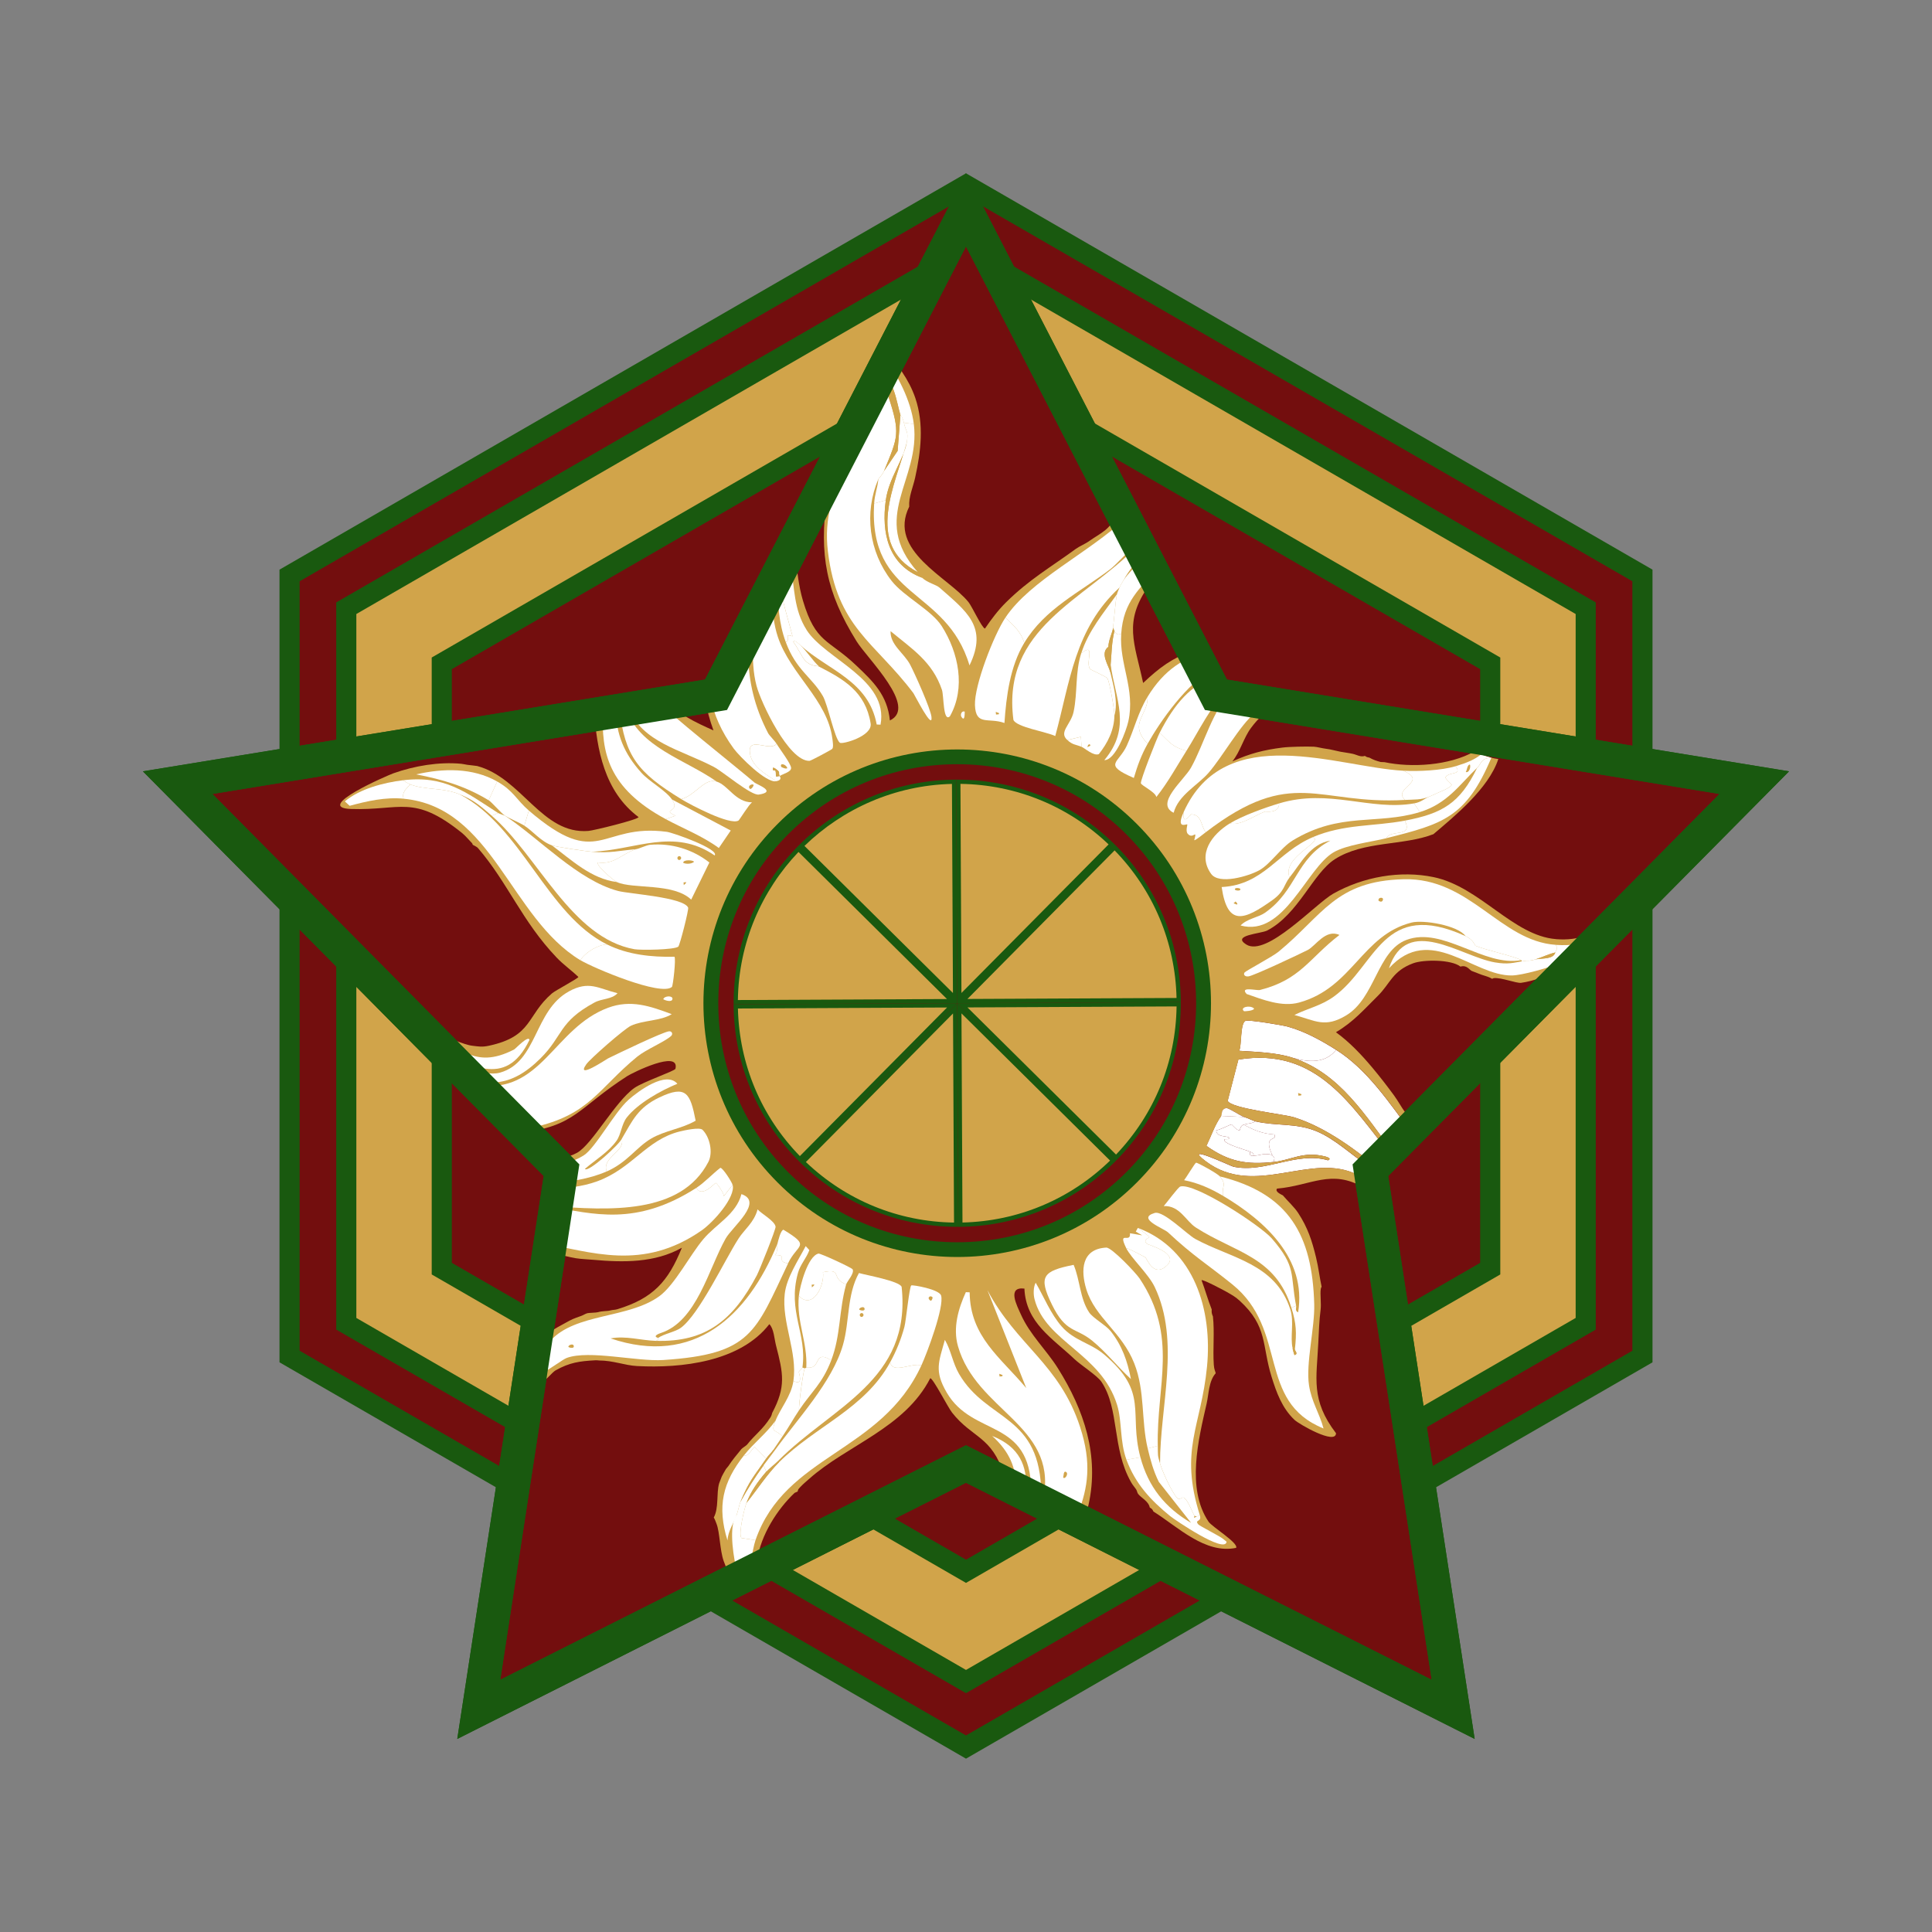 <?xml version="1.0" encoding="UTF-8"?>
<svg id="Layer_1" xmlns="http://www.w3.org/2000/svg" version="1.1" viewBox="0 0 576 576"><rect x="0" y="0" width="576" height="576" fill="#808080" stroke="none"/>
  <!-- Generator: Adobe Illustrator 29.4.0, SVG Export Plug-In . SVG Version: 2.1.0 Build 152)  -->
  <defs>
    <style>
      .st0 {
        fill: #19590f;
      }

      .st1 {
        fill: #730e0e;
      }

      .st2 {
        fill: #fff;
      }

      .st3 {
        fill: #d1a44a;
      }
    </style>
  </defs>
  <polygon class="st3" points="476.08 179.41 288 70.82 99.92 179.41 99.92 396.59 288 505.18 476.08 396.59 476.08 179.41"/>
  <g>
    <polygon class="st1" points="131.71 378.23 131.71 197.77 288 107.53 444.29 197.77 444.29 378.23 288 468.47 131.71 378.23"/>
    <path class="st0" d="M288,111l153.29,88.5v177l-153.29,88.5-153.29-88.5v-177l153.29-88.5M288,104.07l-159.29,91.96v183.93l159.29,91.96,159.29-91.96v-183.93l-159.29-91.96h0Z"/>
  </g>
  <g>
    <path class="st1" d="M86.33,404.43v-232.86l201.67-116.43,201.67,116.43v232.86l-201.67,116.43-201.67-116.43ZM103.24,181.33v213.34l184.76,106.67,184.76-106.67v-213.34l-184.76-106.67-184.76,106.67Z"/>
    <path class="st0" d="M288,58.6l198.67,114.7v229.4l-198.67,114.7-198.67-114.7v-229.4l198.67-114.7M288,504.8l3-1.73,181.76-104.94,3-1.73v-216.8l-3-1.73-181.76-104.94-3-1.73-3,1.73-181.76,104.94-3,1.73v216.8l3,1.73,181.76,104.94,3,1.73M288,51.67l-204.67,118.16v236.33l204.67,118.16,204.67-118.16v-236.33l-204.67-118.16h0ZM288,497.87l-181.76-104.94v-209.87l181.76-104.94,181.76,104.94v209.87l-181.76,104.94h0Z"/>
  </g>
  <g>
    <polygon class="st1" points="288 436.48 142.75 509.62 167.43 348.88 52.98 233.34 213.48 207.13 288 62.58 362.52 207.13 523.02 233.34 408.57 348.88 433.25 509.62 288 436.48"/>
    <path class="st0" d="M288,73.5l68.92,133.69,2.31,4.48,4.97.81,148.44,24.23-105.85,106.86-3.54,3.58.76,4.98,22.82,148.67-134.34-67.65-4.5-2.26-4.5,2.26-134.34,67.65,22.82-148.67.76-4.98-3.54-3.58-105.85-106.86,148.44-24.23,4.97-.81,2.31-4.48,68.92-133.69M288,51.67l-77.81,150.93-167.59,27.36,119.5,120.64-25.77,167.84,151.66-76.37,151.66,76.37-25.77-167.84,119.5-120.64-167.59-27.36-77.81-150.93h0Z"/>
  </g>
  <g>
    <path class="st2" d="M421.27,338.32c-6.92-9.35-13.56-19.42-22.92-25.32-3.28,4.16-8.36,3.69-12.91,2.38,14.08,4.65,21.58,17.21,30.24,28.67,1.38-2.33,3.29-4.3,5.58-5.73Z"/>
    <path class="st2" d="M379.68,346.44c.64-1.74,0-1.3-.36-2.07-2.94-6.2,1.68-4.05.62-6.14-3.48-.2-6.1-1.27-9.13-2.93,1.05-.35,2.69-.36,3.47-.98,6.04,1.43,11.97.43,18.04,2.88,5.85,2.36,10.8,7.42,15.86,10.55l-3.32,2.59c-13.84-7.21-30.75,7-45.42-4.13-7.39-5.6,7.6,1.49,8.27,1.63,9.44,2,18.81-4.64,28.21-1.91,1.39-.6-.86-1.14-1.09-1.19-6.34-1.55-9.84,1.14-15.17,1.71Z"/>
    <path class="st2" d="M398.35,313c-3.28,4.16-8.36,3.69-12.91,2.38-4.86-1.6-10.93-1.77-16.02-2.1.81-1.57.25-8.17,1.89-8.94.84-.4,10.86,1.27,12.5,1.71,5.15,1.41,10.04,4.11,14.54,6.95Z"/>
    <path class="st2" d="M413.21,352.42c.03-.7.11-1.39.21-2.07-.33-.2-.66-.39-.98-.59-.91-.56-3.28-1.42-4.25-2.02l-3.32,2.59c3.5,1.82,6.01,4.15,8.29,6.53-.03-1.44-.01-2.9.05-4.45Z"/>
    <path class="st2" d="M364.07,332.7l6.84.31c1.15.34,2.65,1.13,3.37,1.3-.78.63-2.43.64-3.47.98-1.15.38-1.04,1.6-1.22,1.66-.81.27-2.29-1.71-2.44-1.71-.4,0-3.65,1.73-4.54,1.74-.04,2.21,3.61,1.61,3.78,2.23.22.77-1.4.14-1.4.62.01,1.35,6.56,3.02,7.73,3.55-.19,1.06-.05,1.23,1.09,1.19,1.75-.05,3.28-.95,5.5-.21.37.77,1,.33.36,2.07-8.07.86-13.29-.05-20.01-4.8,1.42-2.96,2.5-6.24,4.41-8.94Z"/>
    <g>
      <path class="st2" d="M415.16,345c-12.37-15.37-22.5-32.94-45.97-29.1l-3.19,12.31c1.15,2.32,16.64,3.93,19.78,4.9,9.55,2.97,19.18,10.09,26.67,16.65.32.2.65.39.98.59.29-1.9.89-3.7,1.73-5.35Z"/>
      <path class="st2" d="M371.44,329.14c-.12-.33,4.06-4.02,4.64-4.02.27,0,4.03,2.45,4.8,2.62l-1.58,2.1c-.46-.82-4.2-3.12-4.67-2.96-.24.08-2.05,5.3-3.19,2.25Z"/>
      <polygon class="st3" points="387.1 326.66 387.02 325.85 388.03 326.24 387.9 326.58 387.1 326.66"/>
    </g>
    <path class="st2" d="M370.81,335.29c3.02,1.66,5.65,2.73,9.13,2.93,1.05,2.1-3.56-.05-.62,6.14-2.22-.75-3.75.15-5.5.21-.2-.92-.42-.88-1.09-1.19-1.17-.54-7.71-2.2-7.73-3.55,0-.49,1.62.15,1.4-.62-.18-.62-3.82-.02-3.78-2.23.88,0,4.14-1.73,4.54-1.74.15,0,1.63,1.98,2.44,1.71.18-.06.07-1.28,1.22-1.66Z"/>
    <path class="st2" d="M372.73,343.38c.67.31.89.27,1.09,1.19-1.14.03-1.28-.14-1.09-1.19Z"/>
    <path class="st3" d="M463.87,279.98c-12.78-1.02-22.65-15.59-36.42-18.47-10-2.09-21.04-.09-29.95,4.92-5.3,2.98-19.87,19-25.95,15.16-4.47-2.82,4.38-3.2,6.25-4.17,9.33-4.86,13.56-17.01,20.17-21.26,8.56-5.49,20.4-3.98,29.38-7.46,6.08-5.17,16.5-13.61,19.35-22.4-.36-.04-.71-.1-1.07-.17-2.06-.4-4.16-1.1-6.05-2.1-7.49,4.24-18.83,4.89-26.8,3.2-.22-.05-.95,0-1.14-.05-1.31-.35-2.17-.63-3.37-1.3-.14-.08-.66,0-1.35-.52-1.23.45-2.46-.37-3.63-.62-1.19-.26-2.43-.4-3.63-.62-1.38-.26-2.95-.73-4.3-.88-1.18-.14-2.74-.58-3.63-.62-2.11-.11-7.33,0-9.39.26-5.57.7-9.75,1.77-14.93,4.12,2.42-3,3.34-7.02,5.6-10.03,4.33-5.78,7.59-6.6,12.2-7.83-3.01-.02-6.02-.22-9.08-.52-8.96-.89-15.66-6.48-16.49-15.62-1.35.21-2.68.45-3.87.9-6.52,2.45-10,5.06-14.96,9.72-2.57-11.99-5.97-18.16,1.66-28.96,1.3-1.83,3.14-3.26,4.57-4.64-6.46-2.23-10.49-8.95-11.2-15.8-.11-1.01-.16-2.03-.2-3.04-.69.81-1.38,1.58-2.03,2.27-1.37,1.45-2.49,3.3-4.1,4.61-1.49,1.22-3.18,2.1-4.72,3.21-1.24.9-3,1.61-3.99,2.33-7.62,5.58-13.89,9.1-20.85,15.97-2.36,2.33-4.44,5.09-6.3,7.83-.91-.18-3.84-6.56-4.9-7.88-5.98-7.43-24.2-15.26-17.68-28.47-.19-2.98,1.14-5.79,1.76-8.61,1.72-7.76,2.7-15.98.06-23.77-1.89-5.55-5.41-10.16-9.31-14.53-1.54,3.15-3.45,6.1-5.81,8.78,2.27,11.1-6.49,21.63-10.39,31.33.07.39-.04.74-.05,1.14-.04,1.08-.69,2.11-.83,3.16-2.28,16.77-.28,27.95,8.91,42.7,3.21,5.14,18.26,19.59,9.9,23.54-.77-7.58-4.98-11.6-10.11-16.46-8.22-7.8-12.04-6.54-15.81-19.24-1.36-4.57-1.64-8.76-2.31-12.92-.78,1.8-1.8,3.5-3.03,5.03,2.22-2.76-.38.79-.79,1.45-.69,1.11-1.33,2.26-1.97,3.4-1.27,2.26-2.46,4.57-3.74,6.82-.24.43-.68,1.43-1.11,2.17-.28,1.15-.69,2.32-.97,3.43-2.3,9.23-7.07,17.61-15.28,20.19.61,3.08,1.44,6.12,2.52,9.1-5.52-2.45-10.79-4.98-14.55-9.28-.25-.09-.48-.2-.72-.29-5.08,1.98-10.41,3.25-15.57,3.81-1.7.19-3.27.04-4.73-.35.72,11.87,3.08,24.35,13.24,31.96-.15.76-13.31,3.98-14.93,4.12-13.87,1.15-19.89-15.82-33.18-19.35-.25-.07-2.28-.26-2.96-.36-.55-.09-1.37-.27-1.81-.31-6.64-.63-13.99.63-20.25,2.85-1.46.52-24.07,10.24-12.6,10.63,14.76.5,18.64-4.46,33.05,7.11,1.1.88,2.06,2.1,3.06,3.11.11.11.1.35.21.47.06.07,1.12.48,1.56.99,8.91,10.35,13.07,21.76,23.43,32.62,2.01,2.11,4.39,3.76,6.48,5.78-.12.48-6.88,4.03-7.88,4.9-7.66,6.61-5.69,12.77-18.77,15.6-2.09.45-3.04.24-5.03,0-1.33-.16-3.22-.87-4.51-1.35-1.3-.48-2.52-.8-3.58-1.76-1.22-.13-2.24-.97-2.7-1.04-1-.15-2.19-.54-2.49-.57-.35-.04-.78-.02-1.14-.05-1.28-.1-2.87-.41-4.1-.42-.44,0-1.41.29-1.96.35,3.02,1.65,5.83,3.71,8.33,6.14,1.15,1.12,2.17,2.37,3.17,3.62,1.13,1.41,5.4,6.77,2.23,2.87,1.03,1.27,2.03,2.56,3.18,3.74.71.73,3.63,2.73.54.7,5.89,3.86,12.37,8.34,17.44,13.71,16.51-1.91,17.13-7.44,31.82-16.87,1.47-.95,15.76-8.06,14.39-2.2-.15.66-9.7,3.91-12.26,5.73-5.78,4.11-12.52,16.81-17.11,19.34-2.82,1.55-6.73,2.13-10.65,2.55,2.62,5.14,3.67,10.96,2.06,17.63-.79,3.27-2.16,6.15-3.95,8.73,1.71.37,3.52.73,5.45,1.06,2.31.38,4.57,1.1,6.79,1.45,1.6.26,3.59.32,5.24.47,8.87.8,18.31.93,26.34-3.6-4.08,10.11-8.61,15.1-19.24,18.33-.77.23-1.29.15-2.07.36-.96.27-2.27.1-3.68.52-.57.17-2.79.18-3.21.31-.64.19-1.24.61-1.87.83-2.27.8-2.5.87-4.67,2.07-1.36.75-3.23,1.72-4.63,2.77.33,1.54.35,3.16.03,4.7-.78,3.73-2.24,7.28-3.14,10.97,1.79-1.14,3.85-3.75,4.82-4.29,4.17-2.36,7.2-2.76,11.8-3.01.67-.04.95.05,1.14.05,4.26,0,7.69,1.47,11.36,1.66,13.29.7,30.75-1.26,39.44-12.49,1.35,1.32,1.49,4.43,2,6.38,2.14,8.32,3.01,12.25-1.14,20.07-.1.19-.09.67-.52,1.35-2.32,3.65-4.56,5.07-7,8.14-.23.29-1.42,1-1.66,1.3-1.34,1.65-2.74,3.28-3.89,5.08-.14.23-.6.67-.73.88-.3.53-1.11,1.9-1.24,2.23-.18.43-.68,1.7-.78,2.02-.88,3.06-.05,7.36-1.61,10.21.3.39.61,1.32.83,1.87.98,2.51.98,7.83,2.12,11.07.25.72.83,2.16,1.61,3.94,2.64-1.69,5.31-3.33,8.36-4.16,1.12-7.58,6.07-15.24,11.19-20.08l.93-.41c-.04-.62.61-1.16.99-1.56.71-.75,1.61-1.49,2.39-2.18,11.33-10.11,28.48-15.12,36.12-30.02.81-.08,5.26,8.66,6.51,10.24,6.02,7.65,11.82,6.92,15.5,18.54.31.98.4,1.84.42,2.67,4.8.69,9.3,2.27,13.63,4.72,1.1.62,2.08,1.36,2.96,2.18,2.66.61,5.05,1.67,7.07,3.14.45-1.27.83-2.53,1.11-3.79,3.24-14.61-1.31-28.2-9.12-40.65-3.5-5.58-8.32-9.96-11.04-16.05-1.16-2.6-4.26-8.38,1.04-7.73.42,10.22,8.43,14.85,14.93,21.03,1.88,1.79,6.77,4.88,8.04,6.77,5.42,8.12,3.06,19.72,8.81,29.89.51.91.96,1.34,1.5,2.13.28.39.34,1.03.62,1.4.88,1.15,3.13,2.18,3.47,4.05,1.05.58.95,1.11,1.09,1.19,7.34,4.61,15.42,12.75,24.65,10.84.79-1.45-7.16-6.24-8.22-7.81-6.66-9.91-3.02-24.48-.56-35.23.64-2.8.62-6.73,2.7-9.02-.1-.61-.47-1.03-.57-2.54-.32-4.74.26-9.65-.26-14.41-.58-1.21-.32-1.98-.36-2.07-1.13-2.84-1.95-5.84-3.03-8.71.21-.42,6.79,3.07,7.39,3.42,1.6.94,2.55,1.38,3.99,2.7,8.38,7.67,6.57,13.21,9.48,22.61,1.47,4.75,3.14,9.37,6.84,12.89,1.38,1.31,12.33,7.59,12.39,3.99-7.59-9.94-5.78-16.33-5.28-26.99.15-3.16.28-6.68.68-9.8.24-1.86-.19-4.72.05-6.17.1-.63.25-.64.26-.67-.63-2.95-.94-5.8-1.66-8.76-1.21-4.99-2.46-8.87-5.34-13.28-1.12-1.72-3.18-3.62-4.56-5.24-.09-.1-2.53-1.03-1.74-2.02,10.16-.86,16.14-5.97,25.85-.31,1.04.61,3.76,2.76,6.74,5.24-.05-.82-.09-1.63-.11-2.44-2.28-2.38-4.79-4.71-8.29-6.53-13.84-7.21-30.75,7-45.42-4.13-7.39-5.6,7.6,1.49,8.27,1.63,9.44,2,18.81-4.64,28.21-1.91,1.39-.6-.86-1.14-1.09-1.19-6.34-1.55-9.84,1.14-15.17,1.71-8.07.86-13.29-.05-20.01-4.8,1.42-2.96,2.5-6.24,4.41-8.94.35-.49-.14-1.96,1.48-2.33.67-.16,4.24,2.31,5.37,2.65,1.15.34,2.65,1.13,3.37,1.3,6.04,1.43,11.97.43,18.04,2.88,5.85,2.36,10.8,7.42,15.86,10.55.97.6,3.35,1.46,4.25,2.02-7.49-6.56-17.12-13.68-26.67-16.65-3.14-.98-18.63-2.59-19.78-4.9l3.19-12.31c23.47-3.84,33.6,13.73,45.97,29.1.17-.32.34-.64.53-.95-8.67-11.45-16.16-24.02-30.24-28.67-4.86-1.6-10.93-1.77-16.02-2.1.81-1.57.25-8.17,1.89-8.94.84-.4,10.86,1.27,12.5,1.71,5.15,1.41,10.04,4.11,14.54,6.95,9.36,5.9,16,15.97,22.92,25.32.5-.31,1.01-.59,1.54-.84-1.13-1.79-2.3-3.65-3.82-5.7-1.21-1.63-2.21-3.54-3.42-5.19-2.09-2.85-4.21-5.59-6.48-8.3-3.26-3.88-6.73-7.55-10.84-10.55,5.24-3.1,8.35-6.77,12.5-10.86,3.7-3.65,4.3-7.38,10.5-9.69,3.13-1.17,11.45-1.16,14.13.99,1.85-.59,2.62.95,3.37,1.3.5.23,1.29.45,2.02.78,1.36.61,2.78.77,4.04,1.56.16-.04.31-.19.47-.21,2.21-.25,6.78,1.59,8.17,1.4,3.68-.5,8.35-2.2,13.11-4.59.25-.66.53-1.32.87-1.95,1.52-2.85,3.43-5.29,5.55-7.52-2.76.9-5.75,1.31-9.1,1.04Z"/>
    <path class="st2" d="M259.74,119.2l2,1.35c1.24-.42.51-1.45.54-1.92l2.54-.57c3.69,11.22,2.92,12.16-1.25,22.35-.43,1.04-1.63,2.25-1.71,2.44-4.27,9.98-2.84,21.64,3.99,30.36,3.67,4.68,11.86,8.66,14.93,13.48,5.01,7.89,7.19,18.39,2.43,26.86-2.07,1.94-1.79-6.13-2.38-7.88-2.84-8.38-8.85-12.15-15.32-17.5-.17,4.07,4.01,6.53,5.83,9.98,1.38,2.62,6.12,13.16,6.37,15.61.44,4.23-5.06-6.66-5.39-7.1-11.54-15.35-22.78-19.49-25.5-42.32-2.37-19.89,11.08-29.26,12.92-45.13Z"/>
    <path class="st2" d="M385.37,402.03c.06.26.49,1.99.6,1.97,1.23-.36.03-1.3.08-1.71.55-4.99.45-7.61-1.03-12.39l1.4-.62c.12.61-.45,1.55.6,1.97,2.58-15.94-9.85-27.26-22.42-34.75-.35-3.17,1.21-3.12-.88-5.76,20.62,5.12,27.53,17.52,28.1,38.09.19,6.97-2.55,17.65-1.56,24.16.76,4.99,3.11,8.29,4.33,12.89-20.08-8.12-10.34-29.33-27.19-42.96-7.46-6.03-11.49-8.32-19.18-15.51-1.3-1.21-9.52-4.14-3.97-5.78,2.62-.78,9.63,6.41,12.11,7.75,10.65,5.8,23.83,7.24,28.31,20.95,1.24,3.78-.11,8.2.72,11.69Z"/>
    <path class="st2" d="M218.42,353.25l-2.67,3.42c.37-.58-2.06-4-2.33-3.99-.33,0-4.2,4.6-5.78,1.45-18.2,11.68-30.83,7.69-43.57,5.63-.11,1.34-.32,2.71-.66,4.12-.57,2.38-1.46,4.54-2.58,6.54,15.65,2.91,30.73,8.62,48.29-3.54,3.58-2.48,10.23-9.96,9.31-13.64Z"/>
    <path class="st2" d="M345.85,436.34c-.03-17.05,6.14-36.48-1.6-52.66-1.85-3.87-7.05-8.61-8.5-11.59.76.11,5.42,2.56,5.7,2.78.55.41,2.44,6.13,6.4,2.46,4-3.7-5.6-6.16-5.99-6.56-1.25-1.3.94-1.67.78-2.02-.09-.2-2.88-2.3-3.42-2.67,16.9,6.35,22.28,24.54,20.63,41.41-1.77,18.02-8.32,24.59-2.13,44.26-.3.15-.64.26-.93.41l-.67-.26c-.59-.85-1.59-3.87-2.85-5.16-.84-.86-1.48.77-2.28-.1-1.66-1.8-4.41-7.83-5.13-10.29Z"/>
    <path class="st2" d="M142.04,323.48c19.39,3.07,22.96-16.97,39.23-23.02,6.81-2.53,12.55-.5,19,1.9-3.3,2.07-8.55,1.77-12.16,3.45-1.97.92-12.16,9.83-13.33,11.51-3.28,4.73,6.11-1.58,6.48-1.76,2.79-1.37,16.31-7.89,18.2-8.09.86-.09,1.26.82.62,1.4-1.95,1.76-7.51,4.04-10.11,6.17-11.68,9.57-14.16,17.39-31.14,21.1-1.35-7.39-9.58-6.98-14.26-10.71,1.95-1.88-1.83.08-2.54-1.94Z"/>
    <path class="st2" d="M352.89,242.11c12.4-27.45,45.93-13.36,65.49-12.33,7.72,3.37-3.47,5.1.52,8.71-26.17,1.54-33.5-10.25-59.42,9.63-1.56-2.01-1.08-5.21-4.33-5.34-.24,0-2.72,3.77-2.26-.67Z"/>
    <path class="st2" d="M146.62,243.21l1.87-.83c.46.3,1.93.72,2.02.78,10.41,6.92,21.75,19.26,33.73,22.46,3.35.9,19.45,1.85,20.92,4.96.26.54-2.48,11.25-2.93,11.64-1.11.97-11.22,1.1-13.07.78-18.83-3.36-28.69-27.8-42.54-39.78Z"/>
    <path class="st2" d="M338.79,163.04c-15.68,16.11-40.25,24.18-36.65,51.6.94,2.17,9.71,3.49,12.47,4.8,4.42-16.2,5.78-32.04,19.17-44.28.34-.8.78-1.5,1.24-2.23,1.4-2.74,3.54-5.08,5.57-7.41-.66-.77-1.26-1.6-1.8-2.48Z"/>
    <path class="st2" d="M335.86,154.31c-11.53,10.72-28.64,18.63-36.11,29.82,2.38,2.35,4.69,4.16,5.6,7.57,6.19-10.28,16.52-15.05,25.7-22.03,1.62-1.24,4.93-4.96,7.43-7.17-1.4-2.49-2.3-5.32-2.61-8.19Z"/>
    <path class="st2" d="M209.45,336.84c-.85-.85-5.36.14-6.77.49-9.99,2.46-14.14,11.04-24.68,14.88-4.48,1.63-9.26,2.05-14.05,2.34.21,1.61.26,3.27.13,5,17.51,1.34,38.92,2.63,47.11-13.14,1.43-2.75.47-7.37-1.74-9.57Z"/>
    <path class="st2" d="M248.15,220.18c-1.44-11.4-12.51-19.19-16.22-30.23-1.26-3.74-1.62-7.71-1.82-11.73-.84,1.55-1.68,3.11-2.55,4.64-.24.43-.68,1.43-1.11,2.17-.28,1.15-.69,2.32-.97,3.43-.28,1.12-.6,2.23-.95,3.32-.2,4.5-.01,8.84,1.03,12.73,1.38,5.12,9.61,22.51,15.78,22.33.38-.01,6.54-3.29,6.79-3.58.43-.49.12-2.31.03-3.09Z"/>
    <path class="st2" d="M366.68,245.48c3.01.85,7.43-2.4,10.45-3.52.27-.1,4.2.72,4.23-2.44,14.92-4.49,27.11,2.28,40.24,0l1.71,2.59c-12.86,3.91-23.74-.13-37.88,8.44-3.49,2.11-6.75,7.14-10.01,8.92s-11.97,4.36-14.34,1.06c-4.2-5.86.21-11.76,5.6-15.06Z"/>
    <path class="st2" d="M345.18,431.06l-3.01.78c-1.98-8.34-.74-17.04-3.99-25.33-3.67-9.37-11.71-13.65-14.31-22.14-1.69-5.52-1.53-12.01,5.94-12.42,1.63-.09,8.87,7.59,9.98,9.26,11.53,17.35,5.01,31.68,5.38,49.86Z"/>
    <path class="st2" d="M222.55,448.09c3.06-3.82,6.25-8.73,9.7-12.13,11-10.87,25.48-15.88,33.14-29.81.75,3.56,6.23.12,9.33.88-12.01,26.16-40.65,26.62-49.48,52.15l-4.2-.65c-.96-1.15.86-8.74,1.51-10.45Z"/>
    <path class="st2" d="M122.36,233.87c4.44,1.72,9.5.84,14.73,2.96,18.61,9.85,25.9,35.77,43.91,44.76-2.64.06-6.25,2.13-7.99,4.67-20.95-12.67-26.16-45.62-52.67-48.13-.64-1.91.91-3.13,2.02-4.25Z"/>
    <path class="st2" d="M134.96,320.71s-.03-.02-.04-.04c.73.9,1.46,1.79,2.27,2.62.71.73,3.63,2.73.54.7,5.56,3.64,11.63,7.83,16.56,12.8,1.47-.11,2.99-.32,4.56-.66-1.35-7.39-9.58-6.98-14.26-10.71,1.95-1.88-1.83.08-2.54-1.94-2.11-.33-5.26-.99-6.99-2.68.14.19.13.18-.1-.09Z"/>
    <path class="st2" d="M187.34,327.94c-4.07,3.59-9.85,14.36-13.33,16.54-3.53,2.21-7.59,3-11.84,3.53.67,1.57,1.17,3.2,1.51,4.89,5.91-.54,11.81-1.3,17.19-3.65-1.24-3.19,3.04-5.25,4.23-7.47.65-1.22.28-2.28.34-2.39-.51,1.58-10.18,10.42-11.05,9.1,3.14-2.73,6.93-4.93,9.41-8.37,1.36-1.88,1.51-4.96,3.06-6.95,3.31-4.23,10.15-8.04,15.09-10.06-3.39-3.91-11.52,2.09-14.62,4.82Z"/>
    <path class="st2" d="M196.22,398.88c1.69-1.21,5.11-1.79,6.77-3.01,5.49-4.03,13.15-20.35,17.22-26.65,1.69-2.62,4.64-4.8,5.65-8.66,1.17,1.31,5.12,3.44,5.37,5.16.11.77-4.87,13.15-5.58,14.49-7.07,13.34-15.11,20.01-30.16,19.54,1.07-.17.68-.85.73-.88Z"/>
    <path class="st2" d="M386.41,389.27l-1.4.62c-4.74-15.33-16.87-16.42-28.51-23.94-2.94-1.9-4.75-6.58-9.54-6.38.83-.91,4.3-5.66,4.95-5.83,4.34-1.18,24.01,11.73,27.3,15.53,7.37,8.53,5.39,10.53,7.2,19.99Z"/>
    <path class="st2" d="M436.94,279.09c2.42,1.1,2.76,2.8,2.96,2.88,3.03,1.27,11.99,3.24,13.64,4.28-11.21,2.09-23.33-10.14-34.25-6.02-8.68,3.27-9.27,17.29-17.95,22.5-6.32,3.8-9.12,1.59-15.43-.13,4.04-2,7.93-2.72,11.8-5.52,12.7-9.2,14.48-29.21,39.23-17.99Z"/>
    <path class="st2" d="M169.61,295.58c-10.43,5.7-9.37,21.08-20.54,24.21-5.29,1.48-13.13-3.41-19.45-5.65.75.82,1.46,1.67,2.16,2.53.4.5,1.19,1.48,1.9,2.38.12.06.23.12.32.16,10.66,5.18,18.18,5.23,27.15-3.68,6.74-6.7,5.38-10.86,16.08-16.64,2.32-1.25,5.18-.9,6.87-2.77-5.87-1.5-8.54-3.8-14.49-.55Z"/>
    <path class="st2" d="M384.46,261.61c-1.72-4.43,4.23-7.79,6.87-10.32.56-.53,1.19-1.22.08-1.71,9.34-3.95,18.01-3.14,27.43-4.92,2.49,5.29-4.17,2.43-5.5,5.24-4.52,1.13-11.87,1.95-15.74,4.2-8.1,4.72-14.74,25.39-27.74,21.82,1.93-2.03,5.24-2.38,7.26-3.78,9.55-6.67,9.18-16.15,19.5-21.52-6.05,1-8.82,6.84-12.16,10.99Z"/>
    <path class="st2" d="M313.61,388.92c-4.1-8.38-2.72-9.98,6.48-11.82,1.91,4.48,1.84,9.98,4.61,14.16,1.13,1.7,5,3.83,6.38,5.55,3.43,4.29,5.07,9.02,6.09,14.34-3.99-3.66-7.28-7.93-11.48-11.38-4.99-4.1-7.85-2.2-12.08-10.84Z"/>
    <path class="st2" d="M260.61,150.1l3.47-.98c-1.34,9.7.7,19.36,10.83,23.13,1.64,1.54,4.14,2.01,5.24,2.98,7.98,7.06,14.5,11.63,8.89,23.15-6.94-23.36-30.15-19.6-28.43-48.28Z"/>
    <path class="st2" d="M186.65,211.28c-.66.13-1.32.24-1.98.34,1.72,13.73,5.28,18.59,18.43,26.62,4.36-1.18,6.86-6.35,10.53-5.24-9.22-6.53-23.15-10.21-26.97-21.72Z"/>
    <path class="st2" d="M340,434.48l-4.15.73c-2.03-5.42-1.3-11.53-2.8-16.36-4.76-15.39-21.34-18.72-24.62-31.53-.36-1.39-.38-3.54.34-4.9,2.48,4.26,4.47,9.29,7.75,13.04,3.74,4.28,8.64,4.94,12.65,8.35,13.47,11.45,7.25,17.26,10.83,30.67Z"/>
    <path class="st2" d="M307.45,444.35c1,.37,1.99.8,2.98,1.26-.08-24.12-16.14-21.61-24.51-36.01-1.88-3.23-2.4-7.08-4.22-10.14-1.81,6.6-3.23,9.19.54,15.69,7.82,13.46,24.9,7.48,25.22,29.2Z"/>
    <path class="st2" d="M185.44,339.4c3.13-5.33,4.74-9.15,11.07-12.18,8.1-3.88,9.28-1.28,10.89,6.9-4.12,2.41-9.2,2.93-13.28,5.34-4.51,2.67-7.07,7.09-13.25,9.8-1.24-3.19,3.04-5.25,4.23-7.47.65-1.22.28-2.28.34-2.39Z"/>
    <path class="st2" d="M362.62,201.4c-7.63,2.84-12.44,8.39-16.88,17.07,3.03,2.9,3.85,4.27,7.98,5.39,3.52-5.58,7.39-13.69,12.6-18.77-1.43-1.03-2.68-2.25-3.7-3.69Z"/>
    <path class="st2" d="M173.01,286.25c1.74-2.53,5.35-4.61,7.99-4.67,6.14,3.06,13.26,3.81,20.07,3.66.52.5-.42,8.7-.75,9-3.22,2.88-23.44-5.66-27.3-7.99Z"/>
    <path class="st2" d="M128.61,313.06s.07.08.1.11c11.12,3.52,21.84,12.02,29.15-3.15-.32-1.48-4.15,2.65-4.59,2.88-12.61,6.44-15.8-1.88-26.34-3.95-1.27-.25-2.62-.4-4.03-.47,2.03,1.33,3.95,2.86,5.71,4.57Z"/>
    <path class="st2" d="M470.82,281.38c-2.31.43-4.7.48-7.03.32.86,1.04.16,1.39-.1,2.28-.59,1.99-3.53,1.69-5.81,2.02-2.14.66-2.24.27-3.68.52-3.07.53-4.58,1.07-8.48.41-10.12-1.7-26.22-14.44-31.63,1.76,12.33-13.55,25.14,2.36,36.71,2.13,2.95-.06,10.63-2.1,16.73-4.54.96-1.77,2.07-3.39,3.29-4.9Z"/>
    <path class="st2" d="M156.32,246.17l1.35-4.51c21.02,18.01,21.12,3.72,41.09,6.33,1.97.26,15.76,5.18,14.31,7.05-12.22-8.36-23.45-1.64-36.53-1.1-1.82-.14-10.71-1.45-12.03-1.92-3.31-1.19-5.61-4.22-8.19-5.86Z"/>
    <path class="st2" d="M231.81,175.14c.18,5.19.32,10.47,2.45,16.28,1.7-.74-.8-2.73,2.02-1.74-.99-3.92-3.05-10.26-3.8-15.72-.23.39-.45.78-.67,1.17Z"/>
    <path class="st2" d="M335.85,435.2l4.15-.73c2.34,8.77,7.35,15.01,15.11,19.55l-9.62-12.21c-1.59-3.17-2.51-6.56-3.32-9.98l3.01-.78c.06,3.03-.09,2.67.67,5.29.72,2.47,3.47,8.49,5.13,10.29.8.87,1.44-.75,2.28.1,1.26,1.29,2.27,4.31,2.85,5.16.14.2-.75,1.02.67.26.3-.16.63-.27.93-.41.68,2.16-1.68,1.23-.47,2.72.42.52,6.51,3.53,7.57,4.46l.88.73c-.42,3.73-15.62-6.66-16.8-7.63-5.87-4.78-10.34-9.58-13.06-16.83Z"/>
    <path class="st2" d="M223.89,465.75c.32-2.48.91-5.27,1.35-6.56l-4.2-.65c-.96-1.15.86-8.74,1.51-10.45,1.28-3.38,3.36-6.38,5.91-9.33l-.83-1.87c-2.57,3.57-4.79,7.04-6.9,10.89-.25.59-.71,2.78-1.09,3.84-2.04,2.5-1.59,9.5-.09,16.31,1.39-.84,2.82-1.6,4.34-2.18Z"/>
    <path class="st2" d="M262.98,105.36c-.82,1.56-1.73,3.06-2.76,4.5.02.77-.17,1.24-.13,1.36.8,2.29,2.42,4.2,2.18,7.42l2.54-.57c-.7-2.13-2.03-4.17-2.8-6.3,4.33-.14,5.34,8.44,6.43,11.95.04.12.67.59,1.04,2.33l2.96.36c-.88-6.99-4.72-14.52-9.46-21.05Z"/>
    <path class="st2" d="M213.62,233.01c3.5,1.07,5.6,6.18,10.58,6.2-.94.65-3.73,5.24-4.02,5.42-2.49,1.53-14.17-4.6-17.08-6.38,4.36-1.18,6.86-6.35,10.53-5.24Z"/>
    <path class="st2" d="M302.89,442.96c1.03.24,2.04.54,3.04.86.27-6.64-1.87-12.45-10.12-15.71,5.39,4.86,7.07,9.79,7.08,14.85Z"/>
    <path class="st2" d="M221.82,433.88c.99.72,2.89-2.49,3.09-2.49.25,0,3,2.99,3.5,3.47-3.85,5.63-4.88,6.28-7.68,12.91-.25.59-.71,2.78-1.09,3.84-.9,2.51-2.59,4.83-2.75,7.65-3.14-10.14-1.44-17.32,4.93-25.38Z"/>
    <path class="st2" d="M332.99,177.18c-.36,1.5-.88,7.86-1.14,10.01-.16,1.33-1.4,3.76-1.4,5.65-2.62,1.9.1,5.54.57,7.57.95,4.09,2.37,8.85,1.24,12.86.03-1.46-1.42-10.06-2.12-11.07-.33-.47-4.88-2.45-5.13-2.75-1.55-1.84,1.84-8.16-2.64-4.69,2.11-6.64,6.61-12,10.63-17.58Z"/>
    <path class="st2" d="M345.74,218.46c3.03,2.9,3.85,4.27,7.98,5.39-2.92,4.64-5.5,9.4-8.97,13.77-.27-1.49-4.4-3.38-4.61-4.1-.23-.77,4.74-13.37,5.6-15.06Z"/>
    <path class="st2" d="M270.36,131.8c.54-3.4-.31-3.05-.88-5.76l2.96.36c2.12,16.82-13.39,27.73,1.18,44.18-16.02-8.33-6.59-26.32-3.26-38.79Z"/>
    <path class="st2" d="M341.02,166.02c-2.27,2.55-4.94,5.23-6.01,6.91-.46.73-.91,1.43-1.24,2.23-.23.56-.66,1.54-.78,2.02-.36,1.5-.88,7.86-1.14,10.01.15.3.25.64.41.93.52.93.97,1.35,2.02.78.68-9.74,5.61-13.35,10.91-19.69-1.57-.81-2.97-1.89-4.18-3.19Z"/>
    <path class="st2" d="M239.25,407.7c-.04.26-1,.98-1.09,1.32-.05.2,1.57,4.31-1.61,2.67,1.25-8.64-3.56-17.43-2.59-25.95.55-4.86,4.04-9.99,6.25-14.23l1.09,1.19c-.89,2.47-2.68,4.21-3.4,6.82-3.18,11.54,2.75,18.01,1.34,28.18Z"/>
    <path class="st2" d="M331.12,198.13c.3-3.34.3-6.73,1.14-10.01.52.93.97,1.35,2.02.78-.64,9.18,4.24,16.5,2.12,26.16-.59,2.67-3.82,11.63-7.16,11.56,8.25-9.83,3.29-18.19,1.87-28.49Z"/>
    <path class="st2" d="M418.85,244.66c11.15-2.11,16.43-5.18,21.52-15.71,1.44-1.37,1.06-2.92,4.25-3.01-7.52,17.78-14.39,19.71-31.27,23.95,1.33-2.81,7.99.05,5.5-5.24Z"/>
    <path class="st2" d="M200.34,238.35l17.52,9.26-3.55,5.21c-4.9-3.59-10.55-5.76-15.84-8.61l2.9-1.01c-4.46-2.13,1.74-.86-1.04-4.85Z"/>
    <path class="st2" d="M418.38,229.78c4.49.24,11.29-.05,15.61-1.35,2.04,2.83-1.96,1.51-3.01,3.29-.24.4,1.9,2.12,1.84,2.26-.53,1.09-4.01,2.23-5.16,2.85-.14.08-.74.33-.93.41-.16.07-.31.15-.47.21-2.62,1.11-4.69.88-7.36,1.04-3.99-3.61,7.2-5.34-.52-8.71Z"/>
    <path class="st2" d="M148.23,233l-2.54,5.6c-6.93-4.22-13.72-6.2-21.59-7.73,7.97-1.84,16.84-2.03,24.14,2.13Z"/>
    <path class="st2" d="M176.54,253.95c5.64.42,7.75-.3,13.07-.78-4.55,1.57-6.51,4.67-11.38,3.94-.6.92,4.76,5.44,5.68,5.86-7.7-.97-13.47-6.56-19.39-10.94,1.32.48,10.21,1.78,12.03,1.92Z"/>
    <path class="st2" d="M342.11,207.78c.33,5.47-5.91,7.77.05,13.95-1.88,3.36-3.05,6.55-4.12,10.21-9.43-4.11-4.51-4.31-2.07-9.7,2.19-4.84,3.31-9.8,6.15-14.47Z"/>
    <path class="st2" d="M145.69,238.59l2.54-5.6c4.92,2.81,5.75,5.5,9.44,8.66l-1.35,4.51c-1.59-1.01-4.21-2-5.81-3.01-1.12-.71-3.85-3.97-4.82-4.56Z"/>
    <path class="st2" d="M339.23,366.08c.54.37,3.33,2.47,3.42,2.67.16.35-2.03.72-.78,2.02.39.4,9.99,2.86,5.99,6.56-3.97,3.67-5.85-2.05-6.4-2.46-.29-.21-4.94-2.66-5.7-2.78-2.67-5.49,1.45-1.16,1.12-4.41l3.63.62-1.89-1.12.62-1.11Z"/>
    <path class="st2" d="M120.13,232.63c.66.41,1.53.97,2.23,1.24-1.12,1.13-2.67,2.34-2.02,4.25-5.46-.52-10.85.7-16.1,2.12l-1.43-1.32c4.51-3.78,11.57-5.58,17.32-6.3Z"/>
    <path class="st2" d="M231.21,423.57c1.39-3.58,4.68-7.32,5.34-11.87,3.17,1.64,1.56-2.47,1.61-2.67.09-.34,1.05-1.07,1.09-1.32l.67.26c-.41.48-1.86,10.96-1.71,12.5-1.68,2.51-3.2,5.25-4.93,7.78-2.32-2.39-3.55-.87-2.07-4.67Z"/>
    <path class="st2" d="M261.86,142.85c.08-.18,1.29-1.4,1.71-2.44l4.05-5.99.83-10.71c.04.12.67.59,1.04,2.33.57,2.71,1.42,2.36.88,5.76-.78,4.92-5.37,10.72-6.28,17.32l-3.47.98c.17-2.85,1.01-4.59,1.25-7.26Z"/>
    <path class="st2" d="M239.93,407.96c.1-.11.35-.09.47-.21.09-.09,1.36.24,2.31-.47,1.43-1.07.93-4.43,5.11-1.71-2.69,6.99-5.79,9.2-9.6,14.88-.14-1.54,1.31-12.01,1.71-12.5Z"/>
    <path class="st2" d="M363.71,350.74c2.09,2.64.53,2.59.88,5.76-3.58-2.13-7.46-3.86-11.56-4.64.59-.72,3.25-5.13,3.55-5.21.41-.11,6.48,3.28,7.13,4.1Z"/>
    <path class="st2" d="M148.49,242.38l-1.87.83c-3.38-2.93-5.36-4.69-9.54-6.38-5.23-2.12-10.29-1.24-14.73-2.96-.7-.27-1.57-.84-2.23-1.24,12.45-1.55,18.75,3.54,28.36,9.75Z"/>
    <path class="st2" d="M231.21,423.57c-1.47,3.8-.25,2.27,2.07,4.67-.9,1.32-1.79,2.67-2.7,3.99-.64.93-1.54,1.71-2.18,2.64-.5-.48-3.25-3.47-3.5-3.47-.2,0-2.09,3.21-3.09,2.49,2.89-3.66,6.66-6.51,9.39-10.32Z"/>
    <path class="st2" d="M231.79,370.78c.2-.78.93-4.01,1.79-4.15,8.37,5.11,4.17,4.13,1.37,10.01-3.96-.55.26-2.62-3.89-2.46.88-.88.52-2.6.73-3.4Z"/>
    <path class="st3" d="M264.09,149.12c.91-6.6,5.5-12.4,6.28-17.32-3.33,12.47-12.76,30.45,3.26,38.79.55.62,1.1,1.47,1.3,1.66-10.13-3.77-12.17-13.43-10.83-23.13Z"/>
    <path class="st2" d="M207.63,354.13c2.36-1.52,4.84-4.2,7.13-5.96.74-.02,3.45,4.26,3.65,5.08l-2.67,3.42c.37-.58-2.06-4-2.33-3.99-.33,0-4.2,4.6-5.78,1.45Z"/>
    <path class="st2" d="M352.89,242.11c-.47,4.44,2.02.67,2.26.67,3.25.13,2.77,3.34,4.33,5.34-.45.34-3.2,2.58-3.42,2.36.94-3.62-.35-.02-1.97-1.92-.68-.8-.04-2.63-.1-2.75-.16-.3-3.53,1.71-1.09-3.71Z"/>
    <path class="st2" d="M366.68,245.48c3.71-2.27,10.42-4.68,14.68-5.96-.02,3.15-3.96,2.34-4.23,2.44-3.02,1.12-7.44,4.38-10.45,3.52Z"/>
    <path class="st2" d="M260.1,111.22c-.2-.25-.35-.43-.48-.55-.14.19-.29.38-.44.57.03.21.07.43.09.63.33,2.53.76,4.77.47,7.34l2,1.35c1.24-.42.51-1.45.54-1.92.24-3.21-1.38-5.12-2.18-7.42Z"/>
    <path class="st3" d="M228.41,434.87c.64-.93,1.54-1.71,2.18-2.64l.21.47c-1.03,1.43-2.14,2.78-3.16,4.2-2.57,3.57-4.79,7.04-6.9,10.89,2.8-6.63,3.83-7.28,7.68-12.91Z"/>
    <path class="st2" d="M364.07,332.7c.35-.49-.14-1.96,1.48-2.33.67-.16,4.24,2.31,5.37,2.65l-6.84-.31Z"/>
    <path class="st3" d="M228.46,438.76c.68-.79,2.65-2.34,3.58-3.27l.21.47c-3.44,3.4-6.64,8.31-9.7,12.13,1.28-3.38,3.36-6.38,5.91-9.33Z"/>
    <path class="st3" d="M330.45,192.84c0,1.8.43,3.52.67,5.29-.1,1.07.38,1.7-.1,2.28-.47-2.03-3.18-5.67-.57-7.57Z"/>
    <path class="st2" d="M370.87,301.46c-1.37-1.15,1.84-1.93,3.01-.78,0,.68-2.88.88-3.01.78Z"/>
    <path class="st2" d="M197.74,297.9c.38-1.08,2.83-1.12,2.75-.1-.09,1.12-2.18.49-2.75.1Z"/>
    <path class="st3" d="M283.28,387.31c-.1-.1.32-3.14,1.24-2.23.1.1-.31,3.13-1.24,2.23Z"/>
    <path class="st2" d="M286.63,213.71c-.39-.6.04-1.9.99-1.56-.02.79.02,3.12-.99,1.56Z"/>
    <path class="st3" d="M385.37,402.03l.67.26c-.05.41,1.15,1.35-.08,1.71-.1.02-.53-1.71-.6-1.97Z"/>
    <path class="st3" d="M391.81,378.77c-.44-.95.4-2.13.73-.88.02.09-.28,1.25-.73.88Z"/>
    <g>
      <path class="st2" d="M311.23,445.98c.71.35,1.42.72,2.12,1.12,1.1.62,2.08,1.36,2.96,2.18,1.84.42,3.55,1.06,5.1,1.9,2.92-7.63,4.15-14.88.6-25.75-6.14-18.81-19-24.36-27.63-40.81l11.58,29.22c-7.65-9.12-16.75-15.32-16.87-28.55l-1.14-.05c-2.26,4.98-3.91,10.65-2.34,16.13,5.52,19.19,29.14,23.45,25.62,44.62Z"/>
      <g>
        <path class="st3" d="M316.97,440.51c.16-.42.05-2.35.99-1.56.58.49-.4,2.17-.99,1.56Z"/>
        <polygon class="st3" points="298 410.38 297.92 409.58 298.93 409.97 298.8 410.31 298 410.38"/>
      </g>
    </g>
    <g>
      <path class="st2" d="M463.79,281.69c.86,1.04.16,1.39-.1,2.28-1.88.42-4.12,1.5-5.81,2.02-2.14.66-2.24.27-3.68.52-.5.32-.57-.19-.67-.26-1.65-1.04-10.6-3.01-13.64-4.28-.19-.08-.53-1.78-2.96-2.88-2.29-3.23-12.6-4.91-16.05-4.05-14.83,3.71-17.61,19.45-33.55,23.85-5.16,1.42-10.84-.86-15.66-2.54-2.19-2.37,3.01-.96,3.94-1.19,12.16-3.07,14.7-9.5,23.73-16.41-4.13-1.89-7.11,3.28-9.46,4.48s-16.19,7.73-17.73,7.88c-1.1.1-1.52-.64-1.09-1.19.36-.47,8.34-4.71,10.11-6.17,13.26-10.89,16.92-21.12,37.34-21.62,19.77-.48,28.69,18.4,45.29,19.56Z"/>
      <path class="st3" d="M463.69,283.97c-.59,1.99-3.53,1.69-5.81,2.02,1.69-.52,3.92-1.61,5.81-2.02Z"/>
      <path class="st3" d="M411.01,268.54c-.36-1.16,1.96-1.22,1.14.05-.33.51-1.12,0-1.14-.05Z"/>
    </g>
    <g>
      <path class="st2" d="M231.07,374.18c.88-.88.52-2.6.73-3.4-8.93,21.75-24.95,36.62-49.76,28.25,4.54-.86,8.98.59,13.46.73,1.07-.17.68-.85.73-.88-1.8-.48.16-1.26.75-1.45,10.74-3.46,14.28-19.16,19.35-28.15,1.99-3.53,11.47-10.97,4.72-13.27-1.56,6.03-7.57,8.94-11.36,13.43-3.95,4.67-8.57,13.71-13.12,17.01-9.24,6.7-25,5.04-32.41,13.22,0,.75-.07,1.5-.22,2.23-.52,2.5-1.35,4.92-2.12,7.35,2.23-1.12,5.99-3.98,7.16-4.41,6.68-2.43,20.92,1.14,28.78.63,26.33-1.73,27.4-8.23,37.21-28.82-3.96-.55.26-2.62-3.89-2.46Z"/>
      <path class="st3" d="M169.46,401.54c-.06-.54,1.56-1.17,1.61-.16.04.83-1.59.34-1.61.16Z"/>
    </g>
    <g>
      <path class="st2" d="M361.56,199.66c-.82-1.54-1.4-3.27-1.72-5.17-6.61,1.42-12.74,5.08-17.73,13.29.33,5.47-5.91,7.77.05,13.95,3.8-6.78,11.83-18.2,19.4-22.07Z"/>
      <path class="st2" d="M376.14,208.61c-3.31-.33-6.3-1.3-8.81-2.85-5.9,6.11-8.29,15.97-12.23,23.08-2.09,3.77-10.86,10.73-5.19,13.48,1.38-5.26,7.17-8.2,10.37-11.87,4.24-4.87,9.42-14.29,13.85-17.89,1.88-1.52,4.06-2.66,6.4-3.59-1.46-.09-2.92-.21-4.39-.35Z"/>
    </g>
    <g>
      <path class="st2" d="M200.34,238.35c-1.91-2.75-6.73-5.3-9.12-7.96-5.32-5.92-7.39-11.47-7.67-18.59-.56.08-1.12.15-1.67.21-.73.08-1.43.09-2.11.06-.53,12.21,1.45,22.84,18.71,32.14l2.9-1.01c-4.46-2.13,1.74-.86-1.04-4.85Z"/>
      <path class="st2" d="M224.92,233.29c-4.55-3.97-27.11-21.81-28.62-24.17-.09-.14-.16-.28-.25-.41-2.88,1.04-5.83,1.85-8.78,2.44,4.49,10.27,15.48,12.27,25.51,17.47,2.71,1.4,11.14,8.63,13.45,8.27,5.59-.85-.63-3-1.32-3.6Z"/>
      <path class="st3" d="M223.47,235.06c-.61-.86.77-1.44,1.19-1.09.17.14-.74,1.73-1.19,1.09Z"/>
    </g>
    <path class="st2" d="M231.51,221.71c-.38-.65-2.2-2.52-2.49-3.09-4.28-8.22-5.75-15.66-5.97-22.98-2.45,5.58-6.1,10.2-11.24,12.42,1.07,4.98,3.19,9.99,6.94,15.12,1.69,2.31,9.74,10.42,12.7,9.72-3.25-2.2-7.82-4.58-7.93-9.05-.11-4.18,6.34.34,7.99-2.15Z"/>
    <g>
      <path class="st2" d="M227.63,436.89c1.02-1.42,2.13-2.77,3.16-4.2,6.87-9.56,17.34-20.58,20.54-31.76,1.99-6.96,1.12-14.83,4.75-21.39,2.24.64,12.06,2.38,12.73,4.12,3,27.92-20.65,35.64-36.77,51.82-.93.93-2.9,2.48-3.58,3.27l-.83-1.87Z"/>
      <path class="st3" d="M256.16,390.41c-.06-.54,1.56-1.17,1.61-.16.04.83-1.59.34-1.61.16Z"/>
      <path class="st3" d="M256.52,392.49c-.57-.59.23-1.33.73-.88.6.55-.27,1.35-.73.88Z"/>
    </g>
    <g>
      <path class="st2" d="M240.49,187.82c-3.85-6.03-3.61-12.58-4.7-19.1-.52.86-1.09,1.69-1.72,2.48,2.22-2.76-.38.79-.79,1.45-.27.44-.53.89-.79,1.33.75,5.46,2.82,11.79,3.8,15.72-2.82-.99-.33,1-2.02,1.74,3.09,8.38,7.73,10.37,11.04,16.05,1.52,2.61,3.5,12.72,5.08,13.95.73.56,9.78-1.96,9.18-5.75-1.52-9.51-8.11-13.22-15.35-16.93-.84-.43-2.32.08-4.15-1.79-1.04-1.06-2.45-4.32-3.63-5.65.54-.64,1.67.62,2.13,1.01,8.51,7.61,20.39,10.62,22.81,23.67l1.14.05c2.51-13.52-16.46-19.49-22.03-28.21Z"/>
      <path class="st2" d="M238.57,192.31c1.61,1.41,3.84,4.8,5.65,6.43-.84-.43-2.32.08-4.15-1.79-1.04-1.06-2.45-4.32-3.63-5.65.54-.64,1.67.62,2.13,1.01Z"/>
      <path class="st2" d="M254.89,217.74c-.16-.36,2.18-1.4,2.33-1.04-.2.57-2.19,1.36-2.33,1.04Z"/>
    </g>
    <g>
      <path class="st2" d="M189.61,253.17c.81-.07,3.06-1.19,4.17-1.3,6.36-.59,12.71,1.35,17.71,5.27l-5.42,11.07c-5.32-5.08-17.38-3.05-22.17-5.24-.92-.42-6.27-4.94-5.68-5.86,4.87.73,6.83-2.37,11.38-3.94Z"/>
      <path class="st3" d="M203.71,257.25c-.17-1.01,2.95-.9,3.21-.31-.75.66-2.34.73-3.21.31Z"/>
      <path class="st3" d="M202.15,256.26c-.57-.59.23-1.33.73-.88.6.55-.27,1.35-.73.88Z"/>
      <polygon class="st3" points="203.86 263.88 203.79 263.08 204.59 263 204.46 263.34 203.86 263.88"/>
    </g>
    <g>
      <path class="st2" d="M322.36,194.76c4.48-3.47,1.09,2.85,2.64,4.69.25.3,4.8,2.28,5.13,2.75.7,1.01,2.15,9.61,2.12,11.07-.08,4.45-1.99,8.18-4.64,11.56-1.59.66-4.19-1.78-5.16-2.18l-.21-2.98-4.04.96c-2.64-2.39,1.05-4.56,1.87-8.37,1.24-5.79.42-11.66,2.28-17.5Z"/>
      <path class="st2" d="M322.46,222.66c-1.76-.73-2.62-.54-4.25-2.02l4.04-.96.21,2.98Z"/>
      <polygon class="st3" points="324.17 222.74 324.43 222.06 324.89 221.85 325.1 222.32 324.17 222.74"/>
    </g>
    <g>
      <path class="st2" d="M238.17,386.39c4.3,4.26,7.77-3.4,7.18-7.1,6.05-1.27,2.12,1.86,6.92,3.63-2.2,7.91-1.58,15.16-4.46,22.66-4.18-2.72-3.68.64-5.11,1.71-.94.71-2.22.38-2.31.47.38-7.78-2.95-13.6-2.23-21.36Z"/>
      <path class="st2" d="M246.05,391.55c-.36-1.16,1.96-1.22,1.14.05-.33.51-1.12,0-1.14-.05Z"/>
    </g>
    <g>
      <path class="st2" d="M299.75,184.13c2.38,2.35,4.69,4.16,5.6,7.57-4.21,6.99-5.34,15.85-5.89,23.85-4.77-1.72-8.55,1-8.79-5.32-.23-5.91,5.67-21,9.08-26.11Z"/>
      <polygon class="st3" points="296.95 213.03 296.87 212.23 297.88 212.62 297.75 212.96 296.95 213.03"/>
    </g>
    <g>
      <path class="st2" d="M265.39,406.15c1.81-3.29,3.28-6.94,4.25-10.55.48-1.78,1.48-12.1,2.05-12.37.44-.21,8.35,1.15,8.89,3.03.97,3.38-4.17,17.08-5.86,20.77-3.1-.77-8.58,2.68-9.33-.88Z"/>
      <path class="st3" d="M277.32,387.72c-1.17-.92.23-1.72.73-.88.03.05-.26,1.25-.73.88Z"/>
    </g>
    <g>
      <path class="st2" d="M391.42,249.58c1.11.49.48,1.18-.08,1.71-2.64,2.53-8.59,5.89-6.87,10.32-1.7,2.11-1.46,4.14-5.11,6.74-8.4,5.98-13.4,8.02-15.14-3.89,12.63-.66,16.57-10.38,27.2-14.88Z"/>
      <path class="st3" d="M368.18,265.21c-.2-.69,1.51-.48,1.61-.16.2.69-1.51.48-1.61.16Z"/>
      <polygon class="st3" points="367.77 269.31 368.36 268.76 368.91 269.36 368.78 269.7 367.77 269.31"/>
    </g>
    <path class="st3" d="M330.45,192.84c0-1.89,1.24-4.32,1.4-5.65.15.3.25.64.41.93-.84,3.28-.84,6.67-1.14,10.01-.24-1.77-.67-3.49-.67-5.29Z"/>
    <g>
      <path class="st2" d="M252.27,382.92c-4.8-1.77-.87-4.9-6.92-3.63.58,3.7-2.89,11.36-7.18,7.1.27-2.93,2.66-11.92,5.84-12.65.55-.13,9.93,4.2,10.19,4.69.62,1.18-1.68,3.61-1.92,4.48Z"/>
      <polygon class="st3" points="242.06 383.82 241.98 383.02 242.78 382.94 242.65 383.28 242.06 383.82"/>
    </g>
    <g>
      <path class="st2" d="M441.53,224.94c-1.92,1.53-4.14,2.47-7.54,3.49,2.04,2.83-1.96,1.51-3.01,3.29-.24.4,1.9,2.12,1.84,2.26-.53,1.09-4.01,2.23-5.16,2.85l-.93.41c-.16.07-.31.15-.47.21-1.62.63-2.49,1.7-4.67,2.07l1.71,2.59c8.2-2.5,11.88-8.23,17.06-13.17,1.44-1.37,1.06-2.92,4.25-3.01,0,0,0-.02.01-.03-1.04-.25-2.09-.58-3.1-.98Z"/>
      <path class="st3" d="M427.66,236.83l-.93.41c.19-.08.79-.34.93-.41Z"/>
      <path class="st3" d="M437,230.17c.4-.57.4-2.18,1.24-2.23.31.68-.18,2.54-1.24,2.23Z"/>
    </g>
    <g>
      <path class="st2" d="M231.51,221.71c.9,1.55,4.38,6.05,4.35,7.29-.02,1.16-2.36,1.69-3.42,2.36-.48-1.18.3-.98-.83-1.87-.36-.28-.64-.54-1.11-.62-.4,1.15.63.78.65.83.32.83.04,1.13.26,1.84l1.04-.18c-.08.05,1.05,1.08-.99,1.56-3.25-2.2-7.82-4.58-7.93-9.05-.11-4.18,6.34.34,7.99-2.15Z"/>
      <path class="st3" d="M231.14,229.69l.47-.21c1.13.88.35.68.83,1.87l-1.04.18c-.22-.71.06-1.01-.26-1.84Z"/>
      <path class="st3" d="M232.91,228.63c-.51-1.28,1.33-.86,1.81.31-.16.55-1.78-.23-1.81-.31Z"/>
      <path class="st3" d="M231.61,229.48l-.47.21s-1.05.32-.65-.83c.47.08.75.34,1.11.62Z"/>
    </g>
    <g>
      <path class="st3" d="M264.82,118.06c-.7-2.13-2.03-4.17-2.8-6.3,4.33-.14,5.34,8.44,6.43,11.95l-.83,10.71-4.05,5.99c4.17-10.19,4.94-11.13,1.25-22.35Z"/>
      <path class="st3" d="M265.8,119.02c.17-1.03-1.98-3-.85-3.81.41.38,2.79,3.84.85,3.81Z"/>
      <path class="st3" d="M266.99,122.96c-.09-.08.12-1.74-.23-2.41.77-.3,1.64,3.72.23,2.41Z"/>
    </g>
  </g>
  <path class="st0" d="M288,73.5l68.92,133.69,2.31,4.48,4.97.81,148.44,24.23-105.85,106.86-3.54,3.58.76,4.98,22.82,148.67-134.34-67.65-4.5-2.26-4.5,2.26-134.34,67.65,22.82-148.67.76-4.98-3.54-3.58-105.85-106.86,148.44-24.23,4.97-.81,2.31-4.48,68.92-133.69M288,51.67l-77.81,150.93-167.59,27.36,119.5,120.64-25.77,167.84,151.66-76.37,151.66,76.37-25.77-167.84,119.5-120.64-167.59-27.36-77.81-150.93h0Z"/>
  <g>
    <path class="st3" d="M253.84,348.21l-.52.52c-.12-1.65.27-.48.52-.52Z"/>
    <g>
      <path class="st1" d="M285.38,372.56c-19.62,0-38.07-7.64-51.95-21.52-13.88-13.88-21.52-32.32-21.52-51.95s7.64-38.07,21.52-51.95c13.88-13.88,32.32-21.52,51.95-21.52s38.07,7.64,51.95,21.52c13.88,13.88,21.52,32.32,21.52,51.95s-7.64,38.07-21.52,51.95c-13.88,13.88-32.32,21.52-51.95,21.52Z"/>
      <path class="st0" d="M285.38,227.84c19.03,0,36.93,7.41,50.39,20.87,27.79,27.79,27.79,72.99,0,100.78-13.46,13.46-31.36,20.87-50.39,20.87s-36.93-7.41-50.39-20.87c-27.79-27.79-27.79-72.99,0-100.78,13.46-13.46,31.36-20.87,50.39-20.87M285.38,223.44c-19.36,0-38.73,7.39-53.5,22.16-29.55,29.55-29.55,77.46,0,107,14.77,14.77,34.14,22.16,53.5,22.16s38.73-7.39,53.5-22.16c29.55-29.55,29.55-77.46,0-107-14.77-14.77-34.14-22.16-53.5-22.16h0Z"/>
    </g>
    <polygon class="st3" points="285.38 299.1 285.38 299.1 285.38 299.1 285.38 299.1"/>
    <g>
      <path class="st3" d="M286.91,299.72l64.51-.31c-.08,17.19-6.69,33.38-18.68,45.7l-45.83-45.4Z"/>
      <path class="st0" d="M350.78,300.05c-.23,16.58-6.61,32.17-18.05,44.17l-44.29-43.87,62.34-.3M352.05,298.78l-66.67.32h0s47.36,46.92,47.36,46.92c12.01-12.12,19.39-28.82,19.3-47.23h0Z"/>
    </g>
    <g>
      <path class="st3" d="M286.02,300.62l45.83,45.4c-12.21,12.1-28.33,18.87-45.53,19.11l-.31-64.51Z"/>
      <path class="st0" d="M286.66,302.14l44.29,43.87c-11.89,11.56-27.42,18.08-44,18.47l-.3-62.34M285.38,299.1l.32,66.67c18.41-.09,35.04-7.63,47.05-19.75l-47.36-46.92h0Z"/>
    </g>
    <polygon class="st3" points="285.38 299.1 285.38 299.1 285.38 299.1 285.38 299.1"/>
    <g>
      <path class="st3" d="M285.06,365.14c-17.19-.08-33.38-6.7-45.7-18.68l45.4-45.83.31,64.51Z"/>
      <path class="st0" d="M284.13,302.15l.3,62.34c-16.58-.23-32.18-6.61-44.17-18.05l43.87-44.29M285.38,299.1l-46.92,47.36c12.05,11.94,28.63,19.3,46.91,19.3.11,0,.22,0,.32,0l-.32-66.67h0Z"/>
    </g>
    <g>
      <path class="st3" d="M238.46,345.57c-12.1-12.21-18.87-28.33-19.11-45.53l64.51-.31-45.4,45.83Z"/>
      <path class="st0" d="M282.34,300.38l-43.87,44.29c-11.56-11.89-18.08-27.42-18.47-44l62.34-.3M285.38,299.1l-66.67.32c.09,18.41,7.63,35.04,19.75,47.05l46.92-47.36h0Z"/>
    </g>
    <g>
      <path class="st3" d="M332.26,252.67c11.62,11.73,18.9,27.79,19.15,45.49l-64.51.31,45.36-45.79ZM285.7,233.06c17.71.08,33.83,7.21,45.67,18.72l-45.36,45.79-.31-64.51Z"/>
      <path class="st0" d="M286.34,233.7c16.58.23,32.18,6.61,44.17,18.05l-43.87,44.29-.3-62.34M332.3,253.53c11.56,11.89,18.08,27.42,18.47,44l-62.34.3,43.87-44.29M285.39,232.43c-.11,0-.22,0-.32,0l.32,66.67,46.92-47.36c-12.05-11.94-28.63-19.3-46.91-19.3h0ZM332.3,251.73h0ZM332.3,251.73l-46.92,47.36,66.67-.32c-.09-18.41-7.63-35.04-19.75-47.05h0Z"/>
    </g>
    <g>
      <path class="st3" d="M219.35,298.78c.08-17.4,6.86-33.77,19.12-46.15,12.27-12.38,28.57-19.31,45.97-19.56l.31,65.4-65.4.31Z"/>
      <path class="st0" d="M283.81,233.71l.3,62.34-44.27-43.85c11.43-11.1,26.9-18.08,43.98-18.49M238.06,254l44.27,43.85-62.34.3c.24-17.08,7.08-32.61,18.07-44.15M285.07,232.43c-36.82.17-66.53,30.16-66.35,66.98l66.67-.32-47.36-46.92,47.36,46.92-.32-66.67h0Z"/>
    </g>
  </g>
</svg>